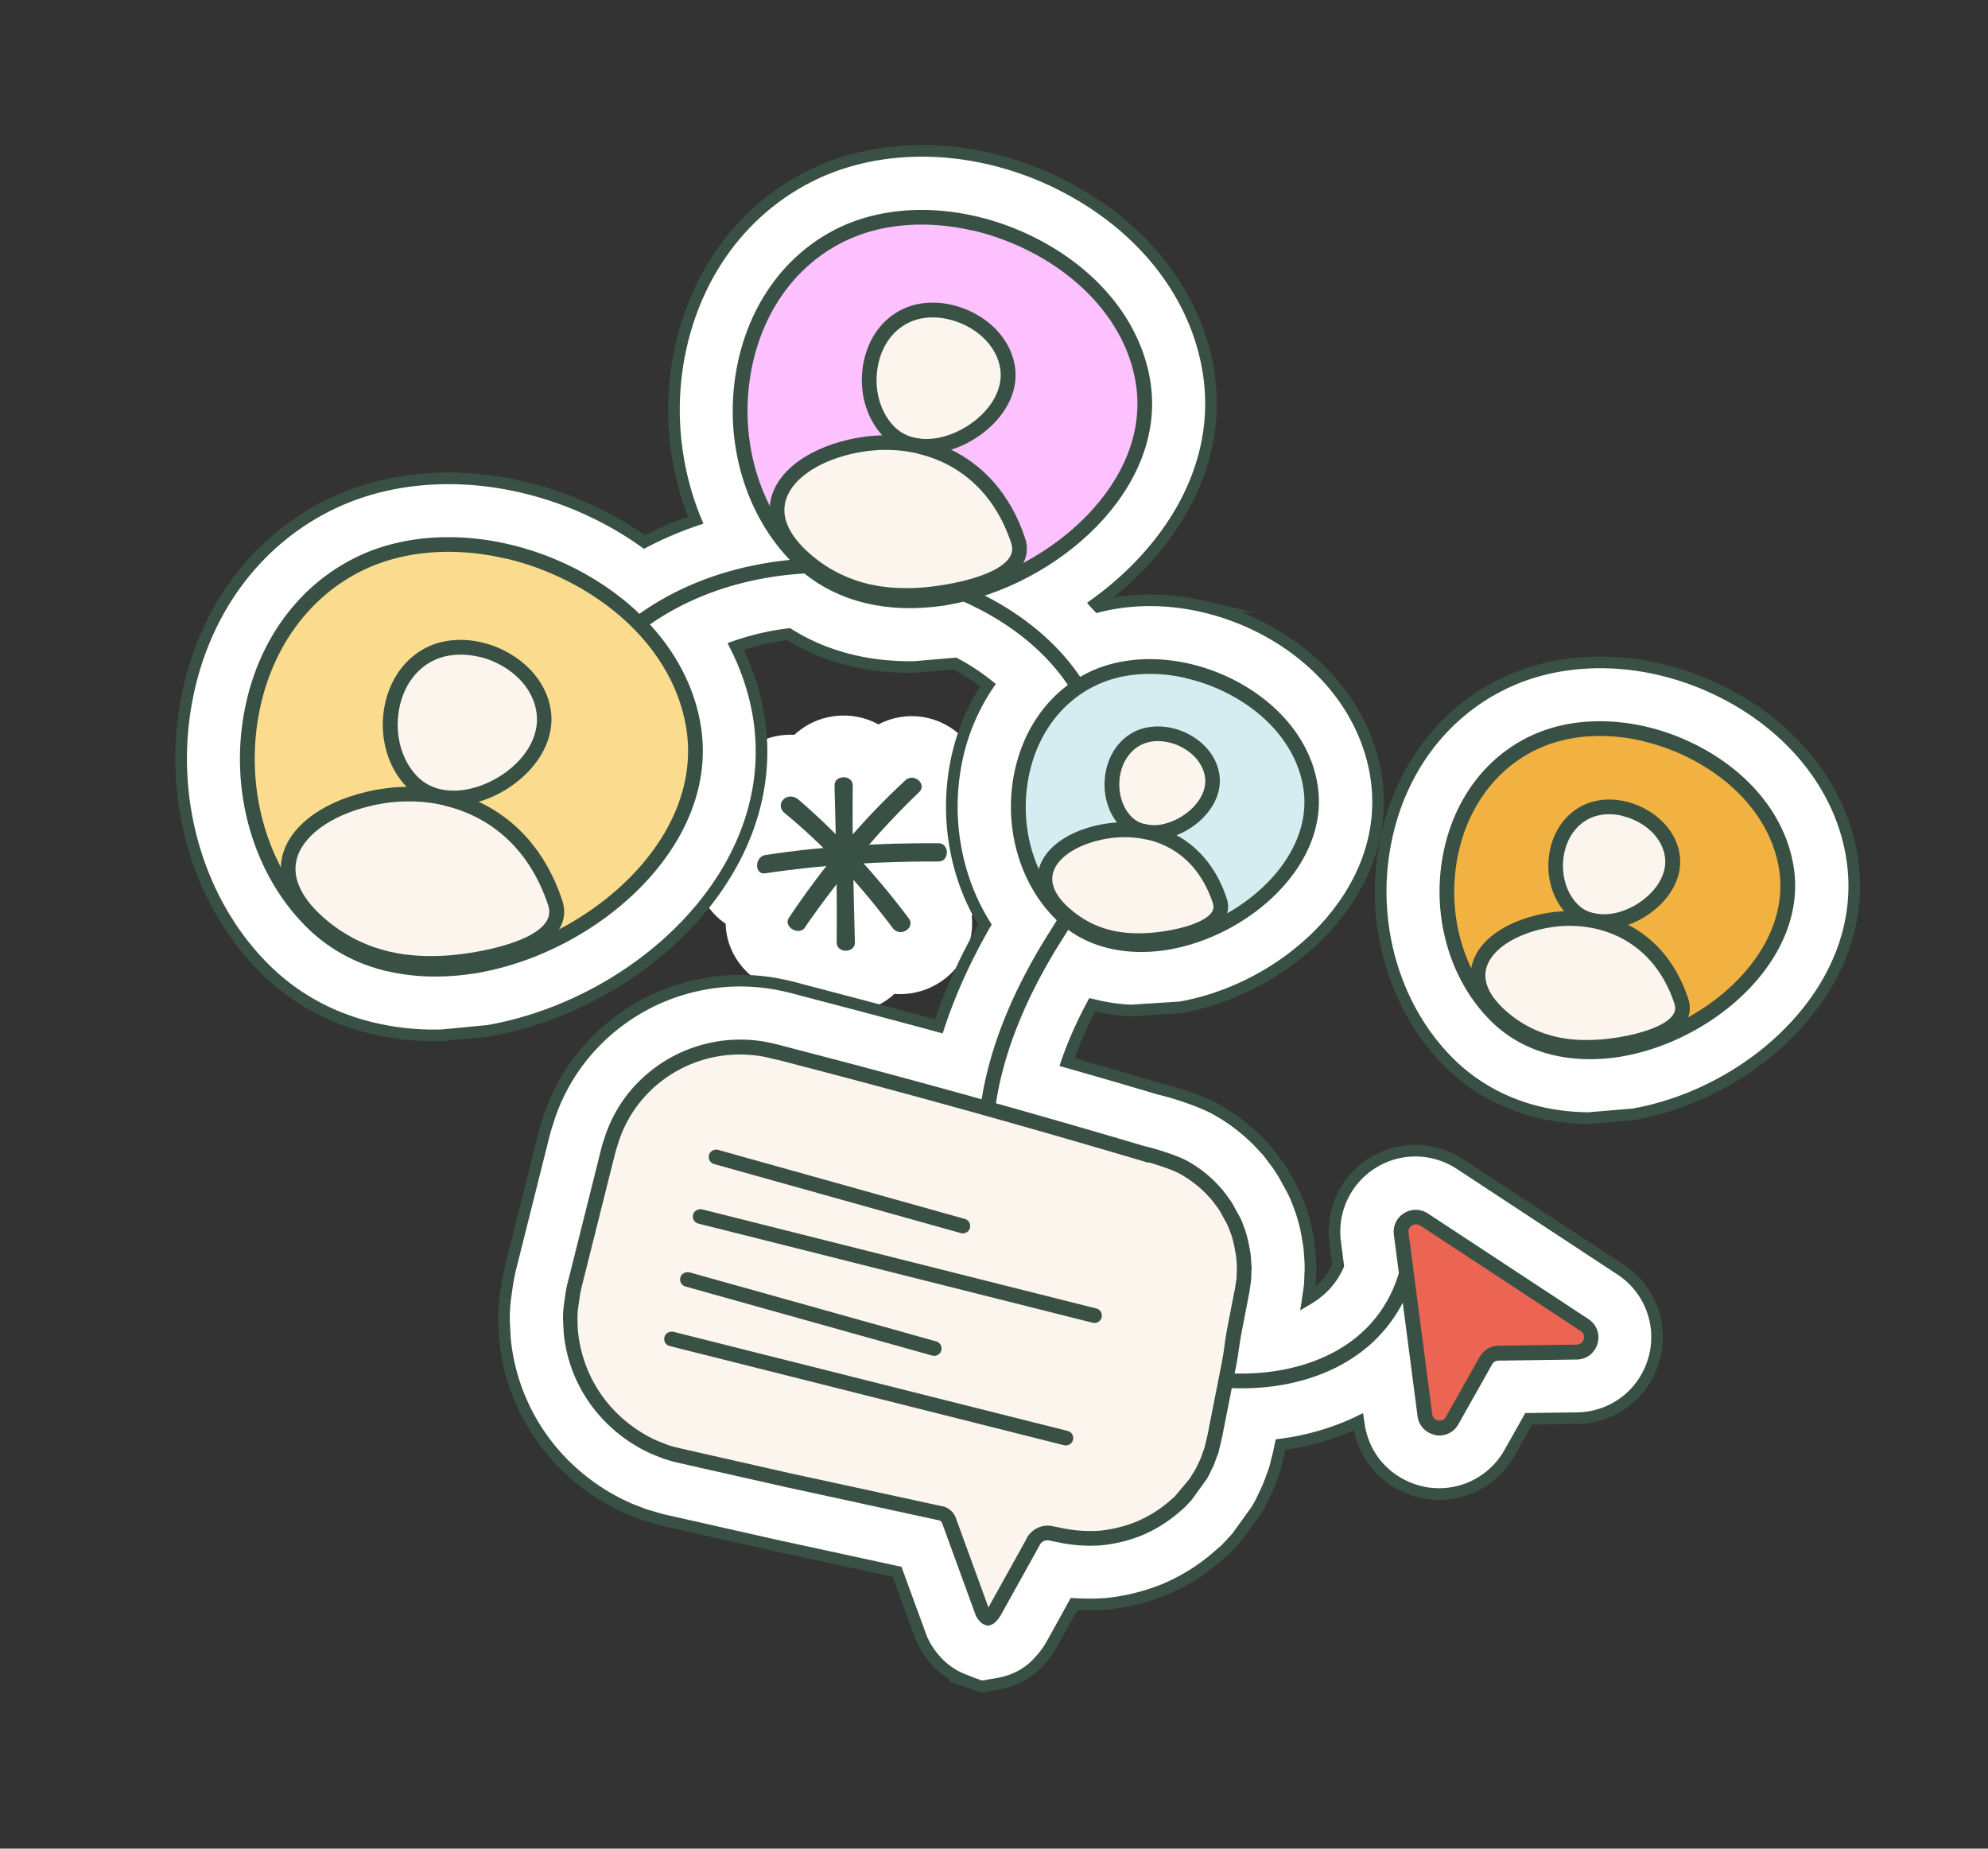 <?xml version="1.0" encoding="UTF-8"?> <svg xmlns="http://www.w3.org/2000/svg" width="342" height="318" fill="none" viewBox="0 0 342 318"><rect x="0" y="0" width="342" height="318" fill="#333333" stroke="none"/><g clip-path="url(#clip0_6842_26517)"><path fill="#fff" stroke="#395144" stroke-miterlimit="10" stroke-width="2" d="M264.899 191.358c-5.969-1.396-11.342-4.343-15.566-8.531-9.334-9.259-13.595-23.523-11.113-37.252 2.333-12.982 10.108-23.314 21.337-28.389 7.622-3.446 16.871-4.172 25.998-2.037a48.6 48.6 0 0 1 12.04 4.584c11.568 6.269 19.238 16.414 21.016 27.834 3.411 21.793-16.68 40.405-37.632 44.117l-7.696.646c-2.882-.024-5.695-.343-8.384-.972Z"></path><path fill="#395144" stroke="#fff" stroke-miterlimit="10" d="M308.594 149.127c-1.294-8.263-7.062-15.751-15.816-20.478-9.536-5.17-20.658-6.001-29.031-2.236-8.142 3.664-13.807 11.315-15.54 20.952-1.886 10.511 1.284 21.321 8.297 28.268 2.933 2.923 6.582 4.895 10.726 5.864 3.429.802 7.198.928 11.164.321l.025.006.809-.123c15.878-2.817 31.836-16.881 29.366-32.574Z"></path><path fill="#fff" stroke="#fff" stroke-miterlimit="10" d="M142.749 173.359c-2.196-.513-4.105-1.584-5.602-3.079a12.4 12.4 0 0 1-2.555-.311c-3.7-.865-6.799-3.411-8.295-6.805a11.2 11.2 0 0 1-.966-4.544c-3.258-2.089-5.306-5.794-5.235-9.992.075-3.546 1.624-6.722 4.129-8.868-.231-2.239.207-4.557 1.354-6.682 2.217-4.138 6.697-6.499 11.274-6.157.242-.256.503-.481.788-.7 2.829-2.305 6.644-3.156 10.245-2.314 1.184.277 2.254.71 3.24 1.278A11.74 11.74 0 0 1 159.52 124c4.341 1.015 7.81 4.428 8.834 8.726.367 1.543.41 3.14.132 4.662 3.079 2.411 4.86 6.365 4.432 10.532-.422 4.142-2.853 7.528-6.298 9.245a11.5 11.5 0 0 1-1.999 8.326c-2.485 3.504-6.745 5.37-10.942 4.96l-.691.619c-2.828 2.305-6.644 3.156-10.245 2.314z"></path><path fill="#395144" stroke="#fff" stroke-miterlimit="10" d="M131.691 150.22c3.531-.527 7.053-.9 10.538-1.23-2.296 2.923-4.525 5.888-6.573 8.973-.891 1.587 1.958 3.086 2.874 1.505 1.695-2.465 3.508-4.877 5.37-7.277.032 3.311.07 6.598.066 9.953.054 1.886 3.192 1.813 3.139-.073q-.147-5.38-.237-10.669a131 131 0 0 1 6.8 8.302c1.308 1.528 3.772-.107 2.777-1.64-2.434-3.275-5.1-6.448-7.888-9.545 4.298-.244 8.591-.359 12.979-.322 1.886-.053 1.813-3.192-.073-3.138-4-.025-7.931.096-11.849.273a146 146 0 0 1 8.478-8.997c1.528-1.307-.704-3.442-2.257-2.14-3.218 2.967-6.193 6.122-9.067 9.404a564 564 0 0 1-.008-8.535c-.053-1.885-3.192-1.813-3.139.073.068 2.826.123 5.596.202 8.372-2.09-2.076-4.192-4.102-6.402-5.998-1.935-1.519-4.075.739-2.455 2.262 2.359 1.931 4.578 4.01 6.737 6.128-3.326.315-6.639.685-10.005 1.173-1.88.367-1.808 3.506.073 3.139z"></path><path fill="#fff" stroke="#395144" stroke-miterlimit="10" stroke-width="2" d="m165.588 288.876-.309-.124a12.4 12.4 0 0 1-3.857-2.645 14.8 14.8 0 0 1-2.005-2.55l-.265-.426-.583-1.177-4.238-11.58-21.172-4.586-19.225-4.34-2.95-.846-2.72-1.052-.211-.101c-3.891-1.716-7.393-4.096-10.436-6.993-6.142-5.885-9.968-13.778-10.754-22.209l-.15-2.922a29 29 0 0 1 .17-3.733l.422-3.023.052-.222c.158-.9.341-1.794.533-2.503l5.404-21.553a40 40 0 0 1 1.026-3.61c1.16-3.735 3.082-7.396 5.65-10.698a34.88 34.88 0 0 1 20.588-12.617 34.5 34.5 0 0 1 12.132-.259c.98.151 1.898.34 2.786.548.789.184 1.554.363 2.307.591l3.603.947a2158 2158 0 0 1 20.132 5.358c1.891-5.75 4.536-11.609 7.918-17.505-4.882-7.827-6.79-17.691-5.074-27.254.911-5.12 2.848-9.844 5.6-13.936a36 36 0 0 0-5.661-3.717l-7.008.599c-3.655.055-7.188-.302-10.567-1.092-3.947-.923-7.651-2.44-11.032-4.557-.908.1-1.772.236-2.643.396-2.255.41-4.421.996-6.487 1.71 1.971 3.92 3.324 8.035 3.984 12.222 4.167 26.574-20.691 49.327-46.528 53.9l-7.958.766a45.7 45.7 0 0 1-11.748-1.16c-7.301-1.707-13.597-5.156-18.75-10.264-11.381-11.298-16.59-28.854-13.548-45.756C34.87 105.025 44.356 92.388 58 86.213c9.307-4.198 20.619-5.065 31.867-2.435a60 60 0 0 1 14.932 5.677 57 57 0 0 1 6.061 3.785 62 62 0 0 1 8.816-3.766c-3.516-8.55-4.648-18.284-2.961-27.723 2.657-14.702 11.431-26.413 24.088-32.143 8.635-3.886 19.105-4.716 29.49-2.288a55 55 0 0 1 13.759 5.247c13.141 7.105 21.827 18.58 23.855 31.49 2.539 16.177-6.679 30.567-19.43 39.813.144.164.318.309.462.473 5.668-1.433 11.917-1.454 18.133-.001a43.5 43.5 0 0 1 10.755 4.076c10.39 5.629 17.277 14.784 18.897 25.101 3.103 19.665-14.922 36.445-33.674 39.761l-8.478.541a32.5 32.5 0 0 1-5.997-.83l-.666-.155c-1.799 3.351-3.248 6.655-4.36 9.855a1220 1220 0 0 1 15.906 4.63c2.664.622 6.702 1.931 9.396 3.315l.255.138c2.745 1.5 5.213 3.404 7.404 5.608l1.599 1.726 1.292 1.707c.615.821 1.15 1.648 1.629 2.489l1.221 2.236c.417.774.722 1.47.979 2.154l.608 1.626.091.281a29.6 29.6 0 0 1 1.063 4.463c.187.98.313 1.998.36 3.024l.016.264c.044.479.071 1.031.073 1.578l.003.547-.064 1.494a16 16 0 0 1-.217 2.265l-.184 1.231c2.387-1.419 4.134-3.326 5.227-5.776l-.516-4.023a13.9 13.9 0 0 1 6.434-13.61 13.81 13.81 0 0 1 10.53-1.753 14 14 0 0 1 4.472 1.904l27.646 18.172a13.87 13.87 0 0 1 5.731 15.545c-1.716 5.894-7.007 9.938-13.193 10.027l-8.324.109-3.291 5.838a13.9 13.9 0 0 1-14.79 6.844l-.395-.092c-5.846-1.367-10.021-5.986-10.768-11.806l-.041-.27c-3.373 1.631-7.084 2.819-11.055 3.555a56 56 0 0 1-2.348.362c-.183.893-.372 1.812-.634 2.713l-.231.987a16 16 0 0 1-.653 1.902l-.052.222c-.237.569-.455 1.169-.692 1.738l-.917 1.918a14 14 0 0 1-1.191 2.089l-3.123 4.343-1.916 2.076-1.989 1.72a34.1 34.1 0 0 1-8.64 5.238 36.4 36.4 0 0 1-9.991 2.451 43 43 0 0 1-5.493.016l-3.605 6.52c-.27.483-.521.892-.731 1.234l-.168.273-.193.267a19 19 0 0 1-1.653 1.954c-1.597 1.708-4.004 2.993-6.554 3.437l-2.984.525-3.392-1.183z"></path><path fill="#395144" stroke="#fff" stroke-miterlimit="10" d="m273.273 226.851-27.622-18.166a3.79 3.79 0 0 0-4.099-.048 3.74 3.74 0 0 0-1.75 3.701l.841 6.415c-2.621 8.987-9.694 14.981-20.215 16.918-2.501.456-5.201.657-7.967.583l.127-.543c.403-2.169.512-3.08.64-3.961.127-.881.249-1.737.672-3.875l1.002-5.177c.046-.198.092-.395.108-.573l.217-1.484c.075-.321.101-.653.09-.942l.067-1.623a9 9 0 0 0-.065-1.056l-.038-.503a9 9 0 0 0-.21-1.662 23 23 0 0 0-.756-3.221l-.526-1.424a8 8 0 0 0-.375-.842l-1.131-2.06a18 18 0 0 0-.919-1.411l-.991-1.325-1.037-1.127a22.8 22.8 0 0 0-5.08-3.867c-1.901-.991-5.341-2.081-7.32-2.518-8.444-2.495-16.979-4.933-25.496-7.341 1.346-8.869 5.163-18.408 11.428-28.287a37 37 0 0 0 .946-1.599c2.088 1.529 4.489 2.61 7.128 3.227 2.911.681 6.114.78 9.504.298l.889-.131c13.734-2.434 27.563-14.627 25.414-28.242-1.13-7.184-6.126-13.634-13.698-17.746-8.246-4.452-17.88-5.195-25.149-1.926-.701.33-1.359.697-2.023 1.088-3.904-5.778-9.661-10.532-16.473-13.998 16.484-5.407 31.163-20.342 28.588-36.814-1.519-9.747-8.333-18.546-18.655-24.134-11.271-6.096-24.38-7.106-34.267-2.654-9.575 4.344-16.258 13.343-18.29 24.705-2.187 12.133 1.377 24.595 9.294 32.794-1.731.168-3.442.366-5.157.693-7.936 1.449-14.945 4.389-20.847 8.602a46.3 46.3 0 0 0-9.98-7.277c-12.423-6.729-26.91-7.853-37.822-2.912-10.564 4.788-17.933 14.72-20.187 27.253-2.47 13.679 1.672 27.786 10.775 36.808 3.8 3.777 8.533 6.34 13.91 7.598 4.515 1.055 9.5 1.207 14.742.377l.024.006.834-.118c20.683-3.671 41.48-21.962 38.286-42.35-1.001-6.4-4.103-12.381-8.808-17.513 5.538-3.882 12.102-6.588 19.492-7.93a57 57 0 0 1 7.25-.854 26.46 26.46 0 0 0 10.543 5.092c3.947.923 8.564 1.092 13.315.356l.024.006.81-.123c.815-.148 1.616-.35 2.413-.528 7.547 3.325 13.914 8.248 18.076 14.373-4.824 3.606-8.132 9.077-9.334 15.664-1.631 9.088 1.117 18.472 7.176 24.494.062.066.155.114.218.181-.378.614-.706 1.239-1.12 1.897-6.385 10.058-10.309 19.833-11.762 28.937-10.015-2.784-20.042-5.519-30.024-8.113l-3.702-.97c-1.295-.355-2.622-.691-4.026-.915a25 25 0 0 0-8.6.174 24.66 24.66 0 0 0-14.569 8.899 24.2 24.2 0 0 0-4.042 7.718 30 30 0 0 0-.786 2.808l-5.445 21.725a43 43 0 0 0-.373 1.708l-.366 2.568c-.105.782-.13 1.556-.106 2.343l.114 2.185a25.2 25.2 0 0 0 7.689 15.847 25.8 25.8 0 0 0 7.512 5.035l2.096.828 1.413.408.74.173 18.875 4.284 26.245 5.694s.241.083.322.18q.13.108.227.365l5.785 15.87.126.237c.189.305.409.59.665.832.168.169.367.32.602.427l.575.213.38-.068c.435-.08.794-.282 1.072-.581.236-.231.423-.474.682-.804.126-.204.264-.458.426-.707l6.471-11.651c.124-.309.366-.564.664-.729a1.46 1.46 0 0 1 1.018-.126l1.566.314c2.38.505 4.834.688 7.32.515a24.8 24.8 0 0 0 7.004-1.692 23.8 23.8 0 0 0 6.094-3.7l1.371-1.189 1.148-1.24 2.54-3.517c.192-.267.341-.57.49-.874l.745-1.516c.166-.378.308-.761.419-1.125l.153-.433c.125-.309.219-.599.33-.963l.173-.74a42 42 0 0 0 .648-2.997l1.375-6.989c3.123.106 6.137-.1 8.937-.615 9.516-1.756 16.677-6.793 20.43-14.163l2.535 19.532c.197 1.607 1.34 2.837 2.894 3.201l.148.034c1.645.307 3.219-.418 4.027-1.868l5.785-10.276a1.33 1.33 0 0 1 1.09-.656l13.442-.187c1.695-.019 3.117-1.092 3.602-2.722s-.137-3.31-1.558-4.24z"></path><path fill="#395144" d="M202.488 237.537c-10.459-2.445-20.904-8.4-27.601-18.369-10.549-15.63-8.479-36.609 5.796-59.053 12.637-19.887 8.643-33.959 3.041-42.267-9.714-14.421-31.768-22.127-52.424-18.346-19.517 3.579-33.267 16.546-37.72 35.589a1.255 1.255 0 0 1-1.522.945 1.255 1.255 0 0 1-.945-1.522c4.69-20.055 19.173-33.708 39.725-37.488 21.612-3.974 44.73 4.19 54.985 19.413 8.494 12.627 7.436 28.614-3.012 45.032-13.699 21.538-15.772 41.528-5.819 56.264 10.198 15.133 29.58 20.471 43.44 17.937 11.012-2.03 18.348-8.484 20.621-18.203a1.253 1.253 0 0 1 1.521-.944c.691.161 1.107.831.945 1.521-2.48 10.607-10.725 17.941-22.631 20.126-5.57 1.013-11.981.84-18.395-.659z"></path><path fill="#D5ECF1" d="M201.06 162.072c13.273-2.359 26.399-13.989 24.397-26.789-2.423-15.448-23.392-24.904-37.068-18.71-15.184 6.856-17.392 29.208-5.93 40.603 4.879 4.835 11.743 6.076 18.601 4.896"></path><path fill="#395144" d="M190.87 163.149c-3.601-.842-6.767-2.545-9.319-5.093-6.059-6.021-8.807-15.405-7.176-24.493 1.512-8.362 6.413-14.969 13.456-18.161 7.268-3.269 16.902-2.526 25.149 1.926 7.596 4.118 12.592 10.567 13.697 17.746 2.125 13.609-11.68 25.808-25.413 28.242l-.895.155c-3.385.458-6.588.359-9.499-.322m13.288-46.479c-5.402-1.263-10.835-.946-15.259 1.063-6.286 2.849-10.663 8.772-12.01 16.313-1.496 8.288.988 16.803 6.478 22.25 4.2 4.182 10.406 5.789 17.484 4.556l.87-.16c12.281-2.566 24.364-13.295 22.487-25.181-1.002-6.4-5.527-12.193-12.41-15.91a30.8 30.8 0 0 0-7.646-2.906z"></path><path fill="#FCF5ED" d="M200.105 143.037c4.571-.857 9.115-5.049 8.456-9.574-.772-5.488-7.962-8.782-12.678-6.529-5.234 2.47-6.053 10.422-2.151 14.43 1.654 1.714 4.027 2.139 6.367 1.697z"></path><path fill="#395144" d="M196.414 144.255a7.26 7.26 0 0 1-3.589-2.009c-2.247-2.295-3.254-5.886-2.625-9.356.577-3.247 2.455-5.825 5.121-7.101 2.69-1.27 6.257-1.061 9.262.553 2.887 1.559 4.794 4.086 5.194 6.938.744 5.273-4.375 10.033-9.467 11.002-1.391.273-2.712.25-3.921-.032zm4.7-16.539c-1.677-.392-3.341-.287-4.689.36-1.934.927-3.293 2.846-3.729 5.268-.47 2.674.267 5.422 1.946 7.141 1.66 1.689 3.981 1.555 5.231 1.327 3.952-.767 7.976-4.404 7.421-8.15-.302-2.048-1.718-3.888-3.887-5.072a9 9 0 0 0-2.293-.874"></path><path fill="#FCF5ED" d="M197.325 161.796c3.475-.176 14.223-1.748 12.523-6.828-3.793-11.371-13.908-13.398-21.113-11.623-7.996 1.929-12.69 7.986-5.134 14.279 4.923 4.091 10.248 4.348 13.718 4.196z"></path><path fill="#395144" d="M190.78 162.528a19.3 19.3 0 0 1-7.993-3.977c-4.27-3.548-4.608-6.775-4.117-8.871.813-3.478 4.45-6.348 9.745-7.634 8.498-2.071 18.787.985 22.607 12.467.463 1.357.286 2.669-.501 3.811-2.838 4.124-12.747 4.668-13.165 4.675-1.185.061-3.634.19-6.594-.502zm6.619-18.069c-2.837-.663-5.778-.544-8.374.097-4.273 1.031-7.312 3.234-7.895 5.725-.588 2.516 1.445 4.839 3.28 6.334 4.594 3.832 9.537 4.052 12.853 3.89 3.764-.186 9.724-1.42 11.19-3.575.324-.496.385-.977.191-1.594-2.202-6.603-6.602-9.817-11.239-10.901z"></path><path fill="#F2B241" d="M279.001 180.451c15.419-2.742 30.678-16.266 28.356-31.144-2.8-17.956-27.184-28.939-43.094-21.758-17.655 7.969-20.22 33.957-6.868 47.174 5.659 5.615 13.669 7.072 21.618 5.679z"></path><path fill="#395144" d="M267.206 181.492c-4.144-.969-7.794-2.941-10.727-5.865-7.012-6.947-10.176-17.781-8.297-28.268 1.733-9.637 7.399-17.287 15.54-20.951 8.379-3.79 19.495-2.934 29.031 2.236 8.755 4.726 14.522 12.215 15.816 20.478 2.47 15.693-13.488 29.756-29.366 32.573l-.815.148-.024-.006c-3.961.583-7.73.456-11.158-.345m15.44-54.015c-6.315-1.477-12.7-1.097-17.881 1.256-7.36 3.326-12.501 10.293-14.093 19.104-1.744 9.687 1.154 19.652 7.575 26.018 4.917 4.896 12.202 6.782 20.5 5.34l.815-.147c14.445-2.918 28.686-15.536 26.494-29.525-1.165-7.479-6.468-14.286-14.528-18.642a35.8 35.8 0 0 0-8.913-3.385z"></path><path fill="#FCF5ED" d="M277.881 158.337c5.311-1.021 10.577-5.852 9.833-11.125-.902-6.377-9.244-10.2-14.74-7.609-6.083 2.87-7.048 12.114-2.491 16.77 1.929 1.986 4.677 2.472 7.398 1.964"></path><path fill="#395144" d="M273.638 159.557c-1.578-.369-2.96-1.134-4.072-2.279-2.559-2.628-3.709-6.721-2.99-10.689.657-3.697 2.805-6.655 5.849-8.102 3.075-1.467 7.128-1.221 10.592.655 3.302 1.787 5.491 4.666 5.952 7.922.854 6.027-5.017 11.445-10.844 12.554-1.581.306-3.111.287-4.468-.03zm5.458-19.224c-1.973-.462-3.981-.333-5.591.436-2.312 1.098-3.937 3.372-4.458 6.268-.559 3.173.32 6.422 2.311 8.475 1.992 2.053 4.766 1.869 6.261 1.594 4.682-.883 9.445-5.232 8.799-9.702-.338-2.446-2.037-4.639-4.627-6.025a11.2 11.2 0 0 0-2.701-1.021z"></path><path fill="#FCF5ED" d="M274.664 180.113c4.027-.203 16.523-2.016 14.552-7.94-4.405-13.206-16.159-15.564-24.546-13.519-9.293 2.25-14.765 9.295-5.965 16.608 5.732 4.749 11.9 5.072 15.953 4.875z"></path><path fill="#395144" d="M267.113 180.793a22.2 22.2 0 0 1-9.207-4.572c-4.88-4.055-5.268-7.736-4.714-10.104.929-3.971 5.1-7.236 11.192-8.7 9.789-2.367 21.641 1.132 26.04 14.362.502 1.523.316 2.988-.556 4.267-3.24 4.732-15.016 5.36-15.145 5.356-1.344.076-4.212.212-7.616-.584zm7.514-21.007c-3.182-.744-6.53-.668-9.646.086-5.051 1.239-8.624 3.837-9.322 6.822-.71 3.034 1.717 5.787 3.87 7.591 5.402 4.489 11.189 4.776 15.088 4.569 4.396-.221 11.397-1.68 13.171-4.257.432-.627.503-1.261.239-2.025-2.492-7.477-7.702-11.453-13.4-12.786"></path><path fill="#FDC1FF" d="M163 102.778c18.293-3.242 36.408-19.298 33.644-36.959-3.318-21.302-32.244-34.336-51.144-25.825-20.944 9.463-23.994 40.307-8.153 56.005 6.738 6.674 16.221 8.397 25.635 6.748z"></path><path fill="#395144" d="M149.078 103.789c-4.884-1.142-9.184-3.449-12.622-6.88-8.261-8.176-12.008-20.967-9.764-33.346 2.057-11.356 8.716-20.362 18.291-24.705 9.886-4.452 22.996-3.442 34.266 2.654 10.348 5.593 17.137 14.387 18.656 24.134 2.906 18.5-15.957 35.084-34.678 38.381l-.815.148-.025-.006c-4.745.712-9.239.571-13.309-.38m18.321-64.112c-7.548-1.765-15.173-1.31-21.367 1.482-8.813 3.975-14.947 12.296-16.838 22.833-2.085 11.584 1.378 23.476 9.065 31.101 5.89 5.852 14.62 8.127 24.548 6.39l.815-.147c17.294-3.423 34.44-18.561 31.781-35.339-1.39-8.962-7.739-17.08-17.367-22.298-3.421-1.84-7.03-3.204-10.631-4.047z"></path><path fill="#FCF5ED" d="M161.673 76.532c6.292-1.209 12.552-6.951 11.651-13.224-1.068-7.56-10.982-12.115-17.484-9.005-7.224 3.41-8.359 14.383-2.965 19.911 2.285 2.356 5.532 2.933 8.798 2.318"></path><path fill="#395144" d="M156.708 77.737c-1.826-.427-3.437-1.324-4.717-2.638-2.978-3.063-4.329-7.854-3.478-12.494.776-4.32 3.248-7.774 6.812-9.438 3.574-1.714 8.316-1.411 12.362.757 3.86 2.074 6.375 5.446 6.925 9.216 1.016 7.002-5.874 13.326-12.687 14.647-1.85.347-3.614.325-5.193-.044zm6.478-22.81c-2.417-.565-4.824-.4-6.788.546-2.806 1.321-4.785 4.11-5.395 7.61-.691 3.845.389 7.792 2.805 10.256 1.804 1.853 4.525 2.567 7.631 1.966 5.667-1.094 11.424-6.356 10.641-11.794-.421-2.986-2.477-5.653-5.618-7.35a13.8 13.8 0 0 0-3.276-1.234"></path><path fill="#FCF5ED" d="M157.866 102.384c4.79-.233 19.627-2.383 17.27-9.438-5.235-15.662-19.177-18.454-29.131-16.047-11.032 2.675-17.51 11.02-7.079 19.704 6.796 5.647 14.151 6.014 18.916 5.776z"></path><path fill="#395144" d="M148.962 102.955c-3.354-.784-7.182-2.329-10.817-5.364-5.707-4.743-6.141-9.007-5.525-11.75 1.084-4.638 5.979-8.437 13.093-10.155 11.503-2.8 25.441 1.344 30.631 16.866.586 1.724.353 3.386-.639 4.846-3.762 5.52-17.644 6.254-17.773 6.25-1.578.073-4.949.248-8.97-.693m8.929-24.942c-3.824-.894-7.853-.796-11.576.103-6.091 1.463-10.399 4.644-11.222 8.276-.687 2.936.935 6.124 4.657 9.232 6.491 5.394 13.415 5.713 18.045 5.494 4.157-.198 13.461-1.717 15.824-5.145.553-.807.645-1.644.323-2.604-3.001-8.975-9.224-13.734-16.057-15.332z"></path><path fill="#FBDC8E" d="M82.083 166.12c20.272-3.585 40.327-21.373 37.251-40.928-3.691-23.601-35.723-38.037-56.637-28.593-23.183 10.475-26.564 44.623-9.037 62.016 7.455 7.389 17.961 9.299 28.404 7.474z"></path><path fill="#395144" d="M66.666 167.093c-5.378-1.257-10.111-3.821-13.911-7.597-9.103-9.023-13.245-23.13-10.775-36.809 2.254-12.532 9.624-22.464 20.187-27.253 10.906-4.916 25.394-3.792 37.822 2.913 11.407 6.179 18.923 15.871 20.593 26.642 3.193 20.389-17.61 38.705-38.286 42.351l-.84.142-.025-.006c-5.26.799-10.22.654-14.735-.402zm20.299-71.011c-8.387-1.961-16.859-1.445-23.749 1.653-9.801 4.42-16.622 13.674-18.735 25.381-2.304 12.859 1.542 26.116 10.077 34.564 6.564 6.53 16.25 9.055 27.287 7.135l.84-.142c19.249-3.772 38.305-20.623 35.389-39.308-1.547-9.961-8.591-18.997-19.28-24.8a47.7 47.7 0 0 0-11.823-4.508z"></path><path fill="#FCF5ED" d="M80.61 137.054c6.972-1.336 13.898-7.703 12.914-14.619-1.191-8.37-12.163-13.407-19.362-9.991-7.985 3.778-9.238 15.921-3.282 22.049 2.54 2.597 6.133 3.255 9.724 2.586z"></path><path fill="#395144" d="M75.123 138.243a10.53 10.53 0 0 1-5.176-2.902c-3.271-3.366-4.752-8.603-3.822-13.693.85-4.745 3.581-8.529 7.473-10.376 3.923-1.867 9.126-1.534 13.563.856 4.225 2.289 7.01 5.958 7.601 10.102 1.094 7.671-6.462 14.619-13.924 16.048-2.04.382-3.964.374-5.715-.035m7.184-25.273c-2.689-.629-5.414-.433-7.605.589-3.16 1.499-5.367 4.599-6.051 8.523-.776 4.32.434 8.713 3.143 11.48 2.035 2.089 5.077 2.878 8.588 2.216 6.347-1.221 12.804-6.918 11.909-13.215-.469-3.336-2.757-6.342-6.295-8.236a14.7 14.7 0 0 0-3.659-1.376z"></path><path fill="#FCF5ED" d="M76.39 165.673c5.293-.271 21.743-2.642 19.142-10.431-5.777-17.35-21.235-20.445-32.267-17.769-12.22 2.97-19.403 12.217-7.833 21.817 7.512 6.257 15.666 6.655 20.953 6.408z"></path><path fill="#395144" d="M66.546 166.156c-3.7-.865-7.929-2.583-11.937-5.913-6.273-5.214-6.744-9.877-6.07-12.867 1.187-5.081 6.561-9.262 14.417-11.146 12.685-3.069 28.036 1.483 33.76 18.613.631 1.865.388 3.681-.681 5.252-4.148 6.055-19.424 6.853-19.583 6.868-1.763.082-5.447.261-9.887-.777zm9.89-27.606c-4.268-.998-8.74-.899-12.884.135-6.783 1.64-11.596 5.198-12.547 9.268-.773 3.305 1.045 6.878 5.203 10.348 7.207 6.004 14.93 6.353 20.088 6.102 4.605-.224 14.994-1.931 17.609-5.768.63-.92.751-1.88.365-3.011-3.335-9.989-10.267-15.279-17.865-17.055zM134.885 139.781c7.075 5.791 13.219 12.561 18.751 19.942 1.308 1.529 3.772-.106 2.777-1.64-5.526-7.406-11.994-14.459-19.074-20.564-1.934-1.518-4.075.739-2.454 2.262"></path><path fill="#395144" d="M138.51 159.465c5.772-8.329 12.464-16.364 19.537-23.139 1.529-1.308-.703-3.443-2.257-2.141-7.67 7.104-14.387 15.133-20.129 23.781-.891 1.586 1.958 3.085 2.874 1.504z"></path><path fill="#395144" d="M143.563 135.15c.237 9.109.47 17.905.37 27.013.053 1.886 3.192 1.813 3.138-.072-.237-9.109-.47-17.905-.369-27.013-.054-1.886-3.192-1.813-3.139.072"></path><path fill="#395144" d="M131.692 150.221c10.029-1.505 19.76-2.065 29.82-2.029 1.885-.053 1.813-3.192-.073-3.139-10.053-.061-19.784.499-29.82 2.029-1.881.367-1.808 3.506.073 3.139"></path><path fill="#FCF5ED" d="M196.558 198.35c1.936.401 5.295 1.499 7.055 2.43a21.6 21.6 0 0 1 4.774 3.614l1.018 1.097.91 1.227c.295.408.585.839.824 1.26l.397.639c.102.232.234.445.361.683l.361.682q.19.357.305.696l.551 1.43c.316.984.527 1.97.709 2.975q.177.744.189 1.527c.038.504.071 1.031.085 1.529l-.05 1.549c-.009.258-.017.517-.075.763l-.099.758-.099.757c-.058.247-.127.543-.135.801l-.326 1.615-.626 3.235c-.856 4.327-.487 3.529-1.318 7.861l-1.283 6.49-.652 3.23c-.198 1.072-.403 2.169-.7 3.218l-.185.79c-.063.271-.176.531-.258.772-.195.5-.347 1.037-.567 1.532l-.714 1.498c-.113.26-.245.489-.401.713l-.425.707-.451.701-.493.665-.494.665-.259.33-.278.299-1.149 1.24-1.273 1.107a23 23 0 0 1-5.76 3.493c-2.125.855-4.36 1.4-6.643 1.594a24.3 24.3 0 0 1-6.932-.502l-1.591-.32a2.66 2.66 0 0 0-1.857.268 2.7 2.7 0 0 0-1.258 1.371l-2.008 3.693-2.099 3.75-2.136 3.793c-.174.297-.365.669-.557.936a6 6 0 0 1-.507.61.95.95 0 0 1-.39.221l-.247-.058c-.074-.017-.136-.083-.199-.15a2.8 2.8 0 0 1-.482-.607l-2.848-7.847-2.937-8.023a1.8 1.8 0 0 0-.554-.858 2 2 0 0 0-.904-.471l-3.594-.763-7.552-1.636-15.099-3.296-15.082-3.37-3.774-.883c-.685-.186-1.394-.378-2.074-.589l-2.002-.78a24.4 24.4 0 0 1-7.103-4.783 24 24 0 0 1-7.327-15.06c-.01-.184-.049-.349-.063-.509l-.014-.497-.01-1.069a16 16 0 0 1 .114-2.159l.089-1.046.193-1.047c.136-.697.26-1.448.418-2.01l1.804-7.383 2.464-9.648.933-3.658c.319-1.252.566-2.417 1.012-3.77a23.2 23.2 0 0 1 3.851-7.346 23.37 23.37 0 0 1 13.808-8.427 23 23 0 0 1 8.157-.173c.678.106 1.319.256 1.985.412l1.9.444 3.726.975a1724 1724 0 0 1 59.396 16.569"></path><path fill="#395144" d="m169.85 279.649-.574-.213a1.9 1.9 0 0 1-.603-.427 5 5 0 0 1-.664-.831l-.126-.238-5.785-15.87c-.065-.171-.115-.287-.227-.365a.6.6 0 0 0-.323-.179l-26.245-5.695-18.88-4.259-.74-.173c-.457-.159-.92-.293-1.408-.433l-2.095-.828a26.1 26.1 0 0 1-7.512-5.035c-4.403-4.203-7.143-9.839-7.69-15.846l-.113-2.186c-.024-.786.031-1.58.105-2.343l.367-2.568c.12-.622.239-1.245.373-1.707l5.444-21.725c.214-.913.427-1.826.787-2.808a24 24 0 0 1 4.042-7.718 24.65 24.65 0 0 1 14.568-8.899 24.4 24.4 0 0 1 8.6-.175c1.405.225 2.706.555 4.027.916l3.702.969c19.328 5.014 38.841 10.461 57.988 16.136 1.998.467 5.419 1.527 7.32 2.518a21.3 21.3 0 0 1 5.08 3.867l1.037 1.127.991 1.324c.339.444.647.906.919 1.412l1.131 2.06c.121.262.266.53.375.842l.526 1.424c.342 1.094.586 2.166.756 3.22.112.521.189 1.085.21 1.662l.038.504c.024.343.042.712.065 1.055l-.067 1.624c.01.288-.04.615-.09.941l-.217 1.484c-.041.173-.087.37-.108.573l-1.003 5.177c-.422 2.139-.544 2.995-.672 3.876-.127.88-.236 1.791-.664 3.955l-1.985 10.046a41 41 0 0 1-.649 2.996l-.173.74c-.086.37-.211.679-.329.964l-.153.432c-.142.384-.284.767-.419 1.125l-.745 1.517c-.144.279-.292.582-.491.874l-2.539 3.517-1.149 1.24-1.37 1.188a24.3 24.3 0 0 1-6.095 3.7 25.2 25.2 0 0 1-7.003 1.693 26.1 26.1 0 0 1-7.321-.515l-1.565-.314a1.5 1.5 0 0 0-1.018.126c-.299.164-.541.42-.665.729l-6.471 11.651a7 7 0 0 1-.425.707 5.4 5.4 0 0 1-.682.803 2.03 2.03 0 0 1-1.073.582l-.38.067zm-7.73-20.565a3.2 3.2 0 0 1 1.48.788c.43.387.732.874.894 1.406l5.548 15.216s.09-.161.132-.23l6.38-11.489c.303-.736.962-1.441 1.791-1.871a4.05 4.05 0 0 1 2.691-.385l1.566.314c2.182.458 4.379.633 6.576.471a22.8 22.8 0 0 0 6.263-1.528 21.5 21.5 0 0 0 5.424-3.284l1.243-1.088 2.523-3.001.798-1.296c.156-.224.251-.409.347-.595l.714-1.498a10 10 0 0 0 .349-.933l.17-.507c.113-.26.184-.451.236-.673l.173-.74c.249-.956.444-1.9.614-2.848l1.985-10.047c.41-2.089.538-2.97.635-3.831.134-.906.243-1.817.682-4.03l1.003-5.176.098-.42.228-1.533q.078-.333.065-.61l.056-1.573c.002-.234-.033-.528-.038-.842l-.051-.558a8 8 0 0 0-.181-1.343 21 21 0 0 0-.658-2.86l-.518-1.344c-.058-.195-.147-.372-.236-.549l-1.056-1.938a9 9 0 0 0-.767-1.168l-.916-1.203-.937-.999c-1.279-1.314-2.808-2.452-4.463-3.385-1.276-.663-3.587-1.463-5.395-1.964l-.017.074a1785 1785 0 0 0-59.347-16.557l-3.726-.975-1.875-.439c-.617-.144-1.258-.294-1.886-.389a22.6 22.6 0 0 0-7.71.149c-5.182 1.025-9.827 3.867-13.052 7.978a21.5 21.5 0 0 0-3.63 6.956c-.329.964-.525 1.803-.746 2.636l-5.45 21.749c-.11.469-.237 1.012-.339 1.56l-.339 2.34a16 16 0 0 0-.11 2.03l.07 1.811c.54 5.59 2.996 10.665 6.95 14.451a23.5 23.5 0 0 0 6.742 4.542l1.954.769c.345.081.802.24 1.271.35l.691.161 18.776 4.26 26.245 5.695z"></path><path fill="#395144" d="m165.346 212.125-.049-.011-42.439-11.875a1.27 1.27 0 0 1-.884-1.56c.186-.685.894-1.039 1.56-.884l42.438 11.875a1.27 1.27 0 0 1 .884 1.56 1.26 1.26 0 0 1-1.51.895M160.42 233.192l-.049-.012-42.439-11.875a1.27 1.27 0 0 1-.884-1.559c.186-.685.888-1.015 1.56-.884l42.439 11.874c.684.187 1.064.9.884 1.56a1.26 1.26 0 0 1-1.511.896M187.97 227.535l-67.816-17.054a1.24 1.24 0 0 1-.914-1.541c.161-.69.887-1.015 1.54-.914l67.816 17.054a1.24 1.24 0 0 1 .915 1.541c-.156.666-.85 1.076-1.516.92zM183.042 248.602l-67.816-17.055a1.24 1.24 0 0 1-.914-1.54c.161-.691.893-1.04 1.541-.915l67.815 17.054a1.24 1.24 0 0 1 .915 1.541c-.156.666-.85 1.076-1.516.92z"></path><path fill="#EC6452" d="m244.955 209.773 27.622 18.165c2.098 1.376 1.133 4.61-1.349 4.654l-13.442.187a2.54 2.54 0 0 0-2.174 1.287l-5.785 10.276c-1.196 2.114-4.407 1.493-4.727-.923l-4.071-31.208c-.279-2.147 2.101-3.646 3.901-2.444z"></path><path fill="#395144" d="M246.756 246.799a3.75 3.75 0 0 1-2.894-3.2l-4.072-31.208c-.195-1.503.472-2.908 1.75-3.702a3.79 3.79 0 0 1 4.1.048l27.621 18.166c1.422.931 2.043 2.611 1.558 4.241s-1.882 2.708-3.602 2.722l-13.442.187c-.442 0-.863.24-1.09.655l-5.785 10.277a3.73 3.73 0 0 1-4.027 1.868l-.148-.035zm-2.912-36.166c-.444-.104-.829.092-.95.168-.152.094-.687.49-.577 1.244l4.071 31.208c.117.834.815 1.075 1.024 1.072.198.046.936.115 1.342-.623l5.786-10.276a3.83 3.83 0 0 1 3.263-1.942l13.442-.187c.86-.007 1.126-.7 1.203-.916.052-.222.219-.937-.526-1.424l-27.621-18.165a1.4 1.4 0 0 0-.427-.178z"></path></g><defs><clipPath id="clip0_6842_26517"><path fill="#fff" d="m58.902 0 282.439 66.043-58.903 251.9L0 251.9z"></path></clipPath></defs></svg> 